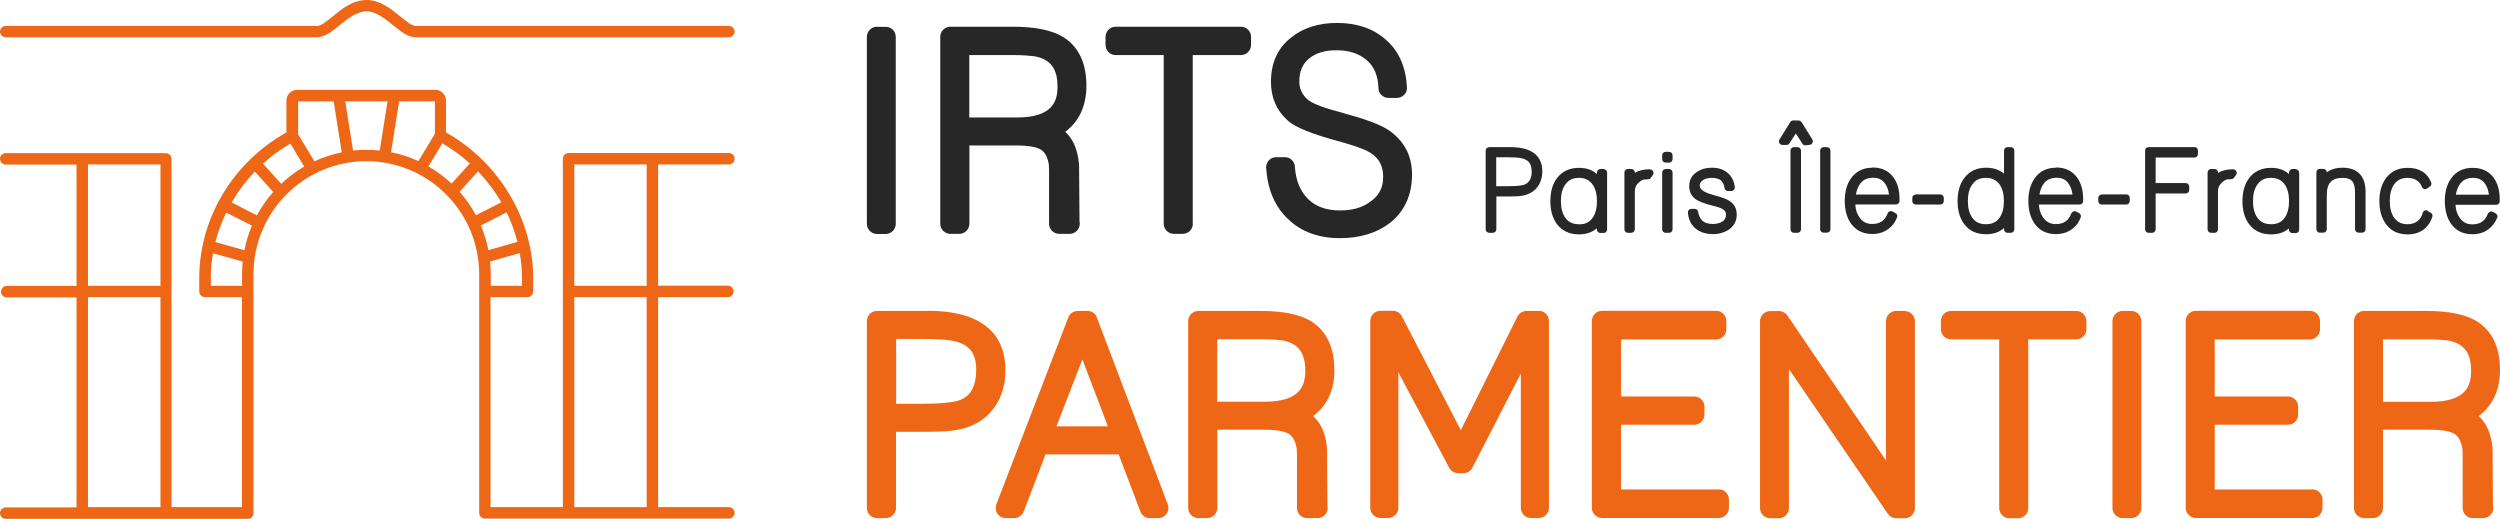 <svg width="188" height="39" viewBox="0 0 188 39" fill="none" xmlns="http://www.w3.org/2000/svg">
<g clip-path="url(#clip0_676_2876)">
<path d="M69.788 23.383H65.952C65.531 23.383 65.188 23.726 65.188 24.147V38.197C65.188 38.619 65.531 38.961 65.952 38.961H66.617C67.038 38.961 67.38 38.619 67.38 38.197V32.469H69.729C70.776 32.469 71.54 32.42 72.049 32.313C72.988 32.127 73.761 31.745 74.339 31.157C75.18 30.296 75.611 29.18 75.611 27.848C75.611 25.811 74.603 23.373 69.788 23.373V23.383ZM67.38 25.488H69.318C70.297 25.488 71.011 25.527 71.452 25.596C72.822 25.811 73.409 26.467 73.409 27.799C73.409 29.366 72.753 29.835 72.254 30.061C72 30.168 71.285 30.364 69.308 30.364H67.39V25.488H67.38Z" fill="#EE6716"/>
<path d="M82.491 23.872C82.374 23.579 82.1 23.383 81.786 23.383H81.043C80.729 23.383 80.446 23.579 80.338 23.872L74.926 37.923C74.838 38.158 74.867 38.423 75.004 38.628C75.141 38.834 75.386 38.961 75.631 38.961H76.267C76.58 38.961 76.864 38.765 76.981 38.472L78.625 34.173H84.125L85.76 38.472C85.867 38.765 86.151 38.961 86.464 38.961H87.11C87.365 38.961 87.59 38.834 87.737 38.628C87.874 38.423 87.913 38.158 87.815 37.923L82.481 23.872H82.491ZM79.447 32.058L81.395 27.025L83.313 32.058H79.447Z" fill="#EE6716"/>
<path d="M100.342 27.818C100.342 26.115 99.754 24.881 98.59 24.156C97.729 23.637 96.486 23.383 94.783 23.383H90.115C89.694 23.383 89.351 23.726 89.351 24.147V38.197C89.351 38.619 89.694 38.961 90.115 38.961H90.78C91.201 38.961 91.544 38.619 91.544 38.197V32.313H95.028C96.085 32.313 96.593 32.46 96.828 32.577C96.965 32.646 97.367 32.851 97.513 33.733C97.513 33.821 97.533 33.968 97.533 34.163C97.533 34.389 97.533 34.682 97.533 35.054V38.197C97.533 38.619 97.876 38.961 98.296 38.961H99.079C99.5 38.961 99.843 38.619 99.843 38.197C99.843 38.129 99.843 38.07 99.823 38.011L99.803 35.524C99.803 33.723 99.794 33.654 99.784 33.635C99.676 32.499 99.265 31.764 98.746 31.285C99.803 30.511 100.351 29.336 100.351 27.818H100.342ZM91.534 25.508H94.783C95.165 25.508 95.497 25.508 95.781 25.537C96.055 25.557 96.28 25.576 96.417 25.596C97.621 25.811 98.159 26.516 98.159 27.877C98.159 28.964 97.807 30.208 95.116 30.208H91.534V25.517V25.508Z" fill="#EE6716"/>
<path d="M115.716 23.383H114.796C114.503 23.383 114.239 23.549 114.111 23.804L109.854 32.352L105.421 23.784C105.294 23.53 105.029 23.373 104.746 23.373H103.806C103.385 23.373 103.043 23.716 103.043 24.137V38.188C103.043 38.609 103.385 38.952 103.806 38.952H104.393C104.814 38.952 105.157 38.609 105.157 38.188V27.995L108.983 35.182C109.11 35.426 109.375 35.583 109.659 35.583H110.05C110.334 35.583 110.598 35.426 110.725 35.172L114.366 28.093V38.188C114.366 38.609 114.708 38.952 115.129 38.952H115.716C116.137 38.952 116.48 38.609 116.48 38.188V24.137C116.48 23.716 116.137 23.373 115.716 23.373V23.383Z" fill="#EE6716"/>
<path d="M129.251 36.807H121.902V31.941H127.411C127.832 31.941 128.175 31.598 128.175 31.187V30.58C128.175 30.159 127.832 29.816 127.411 29.816H121.902V25.527H129.055C129.476 25.527 129.819 25.184 129.819 24.764V24.137C129.819 23.716 129.476 23.373 129.055 23.373H120.473C120.052 23.373 119.709 23.716 119.709 24.137V38.188C119.709 38.609 120.052 38.952 120.473 38.952H129.251C129.672 38.952 130.015 38.609 130.015 38.188V37.561C130.015 37.14 129.672 36.797 129.251 36.797V36.807Z" fill="#EE6716"/>
<path d="M143.236 23.383H142.59C142.169 23.383 141.827 23.726 141.827 24.147V34.624L134.409 23.726C134.272 23.52 134.037 23.393 133.782 23.393H133.117C132.696 23.393 132.354 23.735 132.354 24.156V38.207C132.354 38.628 132.696 38.971 133.117 38.971H133.763C134.184 38.971 134.526 38.628 134.526 38.207V27.75L141.964 38.638C142.111 38.844 142.336 38.971 142.59 38.971H143.236C143.657 38.971 144 38.628 144 38.207V24.156C144 23.735 143.657 23.393 143.236 23.393V23.383Z" fill="#EE6716"/>
<path d="M156.135 23.383H146.72C146.299 23.383 145.957 23.726 145.957 24.147V24.754C145.957 25.175 146.299 25.517 146.72 25.517H150.341V38.207C150.341 38.628 150.684 38.971 151.095 38.971H151.76C152.181 38.971 152.524 38.628 152.524 38.207V25.517H156.135C156.556 25.517 156.898 25.175 156.898 24.754V24.147C156.898 23.726 156.556 23.383 156.135 23.383Z" fill="#EE6716"/>
<path d="M159.619 23.383H160.265C160.686 23.383 161.028 23.726 161.028 24.147V38.197C161.028 38.619 160.686 38.961 160.265 38.961H159.619C159.198 38.961 158.856 38.619 158.856 38.197V24.147C158.856 23.726 159.198 23.383 159.619 23.383Z" fill="#EE6716"/>
<path d="M173.898 36.807H166.548V31.941H172.058C172.478 31.941 172.821 31.598 172.821 31.187V30.58C172.821 30.159 172.478 29.816 172.058 29.816H166.548V25.527H173.702C174.123 25.527 174.465 25.184 174.465 24.764V24.137C174.465 23.716 174.132 23.373 173.702 23.373H165.129C164.708 23.373 164.365 23.716 164.365 24.137V38.188C164.365 38.609 164.708 38.952 165.129 38.952H173.898C174.318 38.952 174.651 38.609 174.651 38.188V37.561C174.651 37.14 174.309 36.797 173.898 36.797V36.807Z" fill="#EE6716"/>
<path d="M187.452 35.524C187.452 33.723 187.432 33.654 187.432 33.635C187.325 32.499 186.914 31.764 186.395 31.285C187.442 30.511 188 29.336 188 27.818C188 26.115 187.413 24.881 186.248 24.156C185.387 23.637 184.144 23.383 182.441 23.383H177.773C177.352 23.383 177.019 23.726 177.019 24.147V38.197C177.019 38.619 177.362 38.961 177.773 38.961H178.439C178.859 38.961 179.202 38.619 179.202 38.197V32.313H182.686C183.743 32.313 184.252 32.46 184.487 32.577C184.614 32.646 185.025 32.851 185.172 33.733C185.181 33.821 185.191 33.968 185.191 34.163C185.191 34.389 185.191 34.682 185.191 35.054V38.197C185.191 38.619 185.534 38.961 185.955 38.961H186.738C187.158 38.961 187.501 38.619 187.501 38.197C187.501 38.129 187.501 38.07 187.472 38.011L187.452 35.524ZM179.192 25.517H182.441C182.823 25.517 183.165 25.517 183.449 25.547C183.723 25.566 183.939 25.586 184.085 25.605C185.289 25.821 185.827 26.526 185.827 27.887C185.827 28.974 185.485 30.217 182.774 30.217H179.202V25.527L179.192 25.517Z" fill="#EE6716"/>
<path d="M65.962 2.018H66.607C67.028 2.018 67.361 2.36 67.361 2.772V16.832C67.361 17.253 67.018 17.596 66.598 17.596H65.952C65.531 17.596 65.188 17.253 65.188 16.832V2.772C65.188 2.351 65.531 2.008 65.952 2.008L65.962 2.018Z" fill="#282727"/>
<path d="M71.471 17.586H72.137C72.558 17.586 72.9 17.244 72.9 16.823V10.938H76.384C77.441 10.938 77.95 11.085 78.185 11.202C78.322 11.271 78.723 11.476 78.87 12.357C78.87 12.446 78.889 12.592 78.889 12.788C78.889 13.014 78.889 13.307 78.889 13.679V16.823C78.889 17.244 79.232 17.586 79.653 17.586H80.436C80.857 17.586 81.199 17.244 81.199 16.823C81.199 16.764 81.199 16.695 81.18 16.637L81.16 14.149C81.16 12.348 81.14 12.279 81.131 12.26C81.023 11.124 80.622 10.389 80.103 9.91C81.15 9.136 81.698 7.961 81.698 6.443C81.698 4.74 81.111 3.506 79.947 2.781C79.085 2.262 77.842 2.008 76.139 2.008H71.471C71.05 2.008 70.708 2.351 70.708 2.772V16.823C70.708 17.244 71.05 17.586 71.471 17.586ZM79.526 6.502C79.526 7.589 79.183 8.833 76.472 8.833H72.89V4.142H76.139C76.521 4.142 76.854 4.142 77.147 4.172C77.422 4.191 77.647 4.211 77.784 4.231C78.987 4.446 79.526 5.151 79.526 6.512V6.502Z" fill="#282727"/>
<path d="M89.694 16.823V4.142H93.315C93.736 4.142 94.078 3.8 94.078 3.379V2.772C94.078 2.351 93.736 2.008 93.315 2.008H83.9C83.479 2.008 83.137 2.351 83.137 2.772V3.379C83.137 3.8 83.479 4.142 83.9 4.142H87.511V16.823C87.511 17.244 87.854 17.586 88.275 17.586H88.94C89.361 17.586 89.704 17.244 89.704 16.823H89.694Z" fill="#282727"/>
<path d="M106.184 13.092C106.184 11.672 105.548 10.517 104.344 9.733C103.708 9.342 102.632 8.94 101.134 8.539C101.037 8.499 100.939 8.47 100.831 8.45C100.811 8.45 100.792 8.441 100.772 8.431C99.079 8 98.512 7.638 98.326 7.481C97.905 7.089 97.709 6.659 97.709 6.14C97.709 5.356 97.954 4.788 98.463 4.387C98.972 3.976 99.637 3.78 100.508 3.78C101.448 3.78 102.191 4.025 102.769 4.514C103.346 5.014 103.63 5.699 103.659 6.619C103.659 7.031 104.002 7.364 104.423 7.364H105.049C105.255 7.364 105.46 7.275 105.597 7.129C105.744 6.982 105.822 6.776 105.803 6.57C105.724 5.043 105.196 3.839 104.227 2.997C103.287 2.154 102.054 1.724 100.557 1.724C99.177 1.724 98.013 2.086 97.122 2.801C96.094 3.584 95.576 4.72 95.576 6.159C95.576 7.334 95.996 8.304 96.819 9.048C97.151 9.351 97.866 9.831 100.214 10.497C100.273 10.517 100.312 10.517 100.342 10.526C100.381 10.546 100.42 10.556 100.459 10.566C102.24 11.045 102.847 11.349 103.062 11.496C103.708 11.907 104.012 12.475 104.012 13.297C104.012 14.12 103.718 14.688 103.062 15.158C102.465 15.608 101.712 15.824 100.782 15.824C99.735 15.824 98.942 15.54 98.365 14.962C97.768 14.365 97.445 13.572 97.376 12.534C97.357 12.132 97.024 11.819 96.623 11.819H95.977C95.762 11.819 95.566 11.907 95.419 12.054C95.282 12.21 95.204 12.416 95.213 12.622C95.321 14.247 95.869 15.54 96.848 16.46C97.826 17.42 99.148 17.909 100.763 17.909C102.27 17.909 103.522 17.527 104.511 16.773C105.626 15.892 106.184 14.668 106.184 13.121V13.092Z" fill="#282727"/>
<path d="M113.602 11.065H111.988C111.841 11.065 111.723 11.182 111.723 11.329V17.243C111.723 17.39 111.841 17.507 111.988 17.507H112.262C112.409 17.507 112.526 17.39 112.526 17.243V14.775H113.573C114.004 14.775 114.327 14.756 114.532 14.707C114.914 14.629 115.227 14.472 115.462 14.237C115.804 13.884 115.981 13.434 115.981 12.886C115.981 12.053 115.57 11.065 113.593 11.065H113.602ZM115.188 12.866C115.188 13.395 115.022 13.718 114.659 13.875C114.552 13.924 114.239 14.002 113.387 14.002H112.516V11.828H113.397C113.808 11.828 114.121 11.848 114.307 11.877C114.914 11.975 115.178 12.279 115.178 12.866H115.188Z" fill="#282727"/>
<path d="M120.61 12.71H120.355C120.218 12.71 120.091 12.828 120.091 12.975V13.092C119.748 12.779 119.298 12.622 118.74 12.622C118.026 12.622 117.468 12.886 117.087 13.396C116.754 13.836 116.587 14.414 116.587 15.129C116.587 15.844 116.754 16.411 117.087 16.862C117.478 17.361 118.026 17.626 118.731 17.626C119.288 17.626 119.739 17.469 120.081 17.165V17.253C120.081 17.391 120.199 17.518 120.345 17.518H120.6C120.747 17.518 120.854 17.4 120.854 17.253V12.984C120.854 12.838 120.737 12.72 120.6 12.72L120.61 12.71ZM118.74 16.862C118.271 16.862 117.938 16.705 117.703 16.363C117.488 16.059 117.38 15.638 117.38 15.119C117.38 14.6 117.488 14.179 117.713 13.875C117.948 13.533 118.28 13.376 118.74 13.376C119.2 13.376 119.533 13.543 119.768 13.885C119.983 14.189 120.091 14.61 120.091 15.129C120.091 15.648 119.983 16.069 119.768 16.372C119.543 16.715 119.2 16.872 118.74 16.872V16.862Z" fill="#282727"/>
<path d="M124.064 12.729C123.604 12.729 123.223 12.818 122.939 13.004V12.974C122.939 12.828 122.821 12.71 122.675 12.71H122.41C122.264 12.71 122.156 12.828 122.156 12.974V17.244C122.156 17.39 122.273 17.508 122.41 17.508H122.675C122.821 17.508 122.939 17.39 122.939 17.244V14.404C122.939 14.169 122.998 13.993 123.115 13.856C123.281 13.669 123.428 13.552 123.585 13.513C123.604 13.513 123.692 13.483 123.937 13.483C124.025 13.483 124.103 13.434 124.143 13.376L124.309 13.141C124.358 13.062 124.358 12.964 124.309 12.876C124.27 12.798 124.162 12.739 124.064 12.739V12.729Z" fill="#282727"/>
<path d="M125.258 12.71H125.513C125.66 12.71 125.777 12.828 125.777 12.974V17.244C125.777 17.39 125.66 17.508 125.513 17.508H125.258C125.111 17.508 124.994 17.39 124.994 17.244V12.974C124.994 12.828 125.111 12.71 125.258 12.71Z" fill="#282727"/>
<path d="M125.258 11.417H125.513C125.66 11.417 125.777 11.534 125.777 11.681V11.965C125.777 12.112 125.66 12.23 125.513 12.23H125.258C125.111 12.23 124.994 12.112 124.994 11.965V11.681C124.994 11.534 125.111 11.417 125.258 11.417Z" fill="#282727"/>
<path d="M129.016 14.717H128.987C128.987 14.717 128.958 14.698 128.938 14.688C128.429 14.561 127.822 14.336 127.822 13.973C127.822 13.777 127.901 13.64 128.087 13.533C128.253 13.425 128.468 13.376 128.723 13.376C129.32 13.376 129.613 13.611 129.682 14.14C129.701 14.267 129.809 14.365 129.936 14.365H130.191C130.269 14.365 130.338 14.336 130.386 14.277C130.435 14.218 130.465 14.15 130.455 14.071C130.406 13.611 130.22 13.249 129.897 12.984C129.594 12.74 129.212 12.612 128.752 12.612C128.292 12.612 127.94 12.71 127.627 12.916C127.225 13.17 127.03 13.533 127.03 14.003C127.03 14.404 127.176 14.717 127.48 14.953C127.715 15.139 128.175 15.315 128.938 15.511C128.977 15.511 129.007 15.53 129.036 15.53L129.144 15.56C129.799 15.736 129.799 16.039 129.799 16.137C129.799 16.372 129.711 16.539 129.515 16.666C129.33 16.784 129.095 16.842 128.801 16.842C128.145 16.842 127.813 16.558 127.695 15.922C127.676 15.804 127.568 15.707 127.441 15.707H127.186C127.118 15.707 127.049 15.736 127 15.795C126.951 15.844 126.922 15.922 126.932 15.99C126.971 16.509 127.176 16.921 127.539 17.214C127.881 17.479 128.312 17.606 128.821 17.606C129.271 17.606 129.662 17.488 130.005 17.273C130.396 16.999 130.602 16.617 130.602 16.147C130.602 15.677 130.416 15.344 130.054 15.109C129.858 14.972 129.515 14.845 129.026 14.717H129.016Z" fill="#282727"/>
<path d="M134.898 11.065H135.172C135.319 11.065 135.436 11.182 135.436 11.329V17.243C135.436 17.39 135.319 17.507 135.172 17.507H134.908C134.761 17.507 134.644 17.39 134.644 17.243V11.329C134.644 11.182 134.761 11.065 134.908 11.065H134.898Z" fill="#282727"/>
<path d="M135.466 9.185C135.417 9.107 135.338 9.058 135.241 9.058H134.849C134.761 9.058 134.673 9.107 134.634 9.175L133.812 10.497C133.763 10.585 133.763 10.683 133.812 10.761C133.861 10.85 133.939 10.898 134.037 10.898H134.35C134.438 10.898 134.526 10.85 134.565 10.781L135.045 10.037L135.544 10.81C135.593 10.889 135.671 10.928 135.769 10.928H135.789L136.092 10.889C136.18 10.889 136.258 10.83 136.298 10.742C136.337 10.663 136.337 10.566 136.288 10.487L135.475 9.175L135.466 9.185Z" fill="#282727"/>
<path d="M137.129 11.065H137.384C137.531 11.065 137.648 11.182 137.648 11.329V17.233C137.648 17.38 137.531 17.497 137.384 17.497H137.129C136.983 17.497 136.875 17.38 136.875 17.243V11.329C136.875 11.182 136.992 11.065 137.139 11.065H137.129Z" fill="#282727"/>
<path d="M140.799 12.612C140.105 12.612 139.566 12.886 139.194 13.415C138.881 13.856 138.725 14.424 138.725 15.109C138.725 15.795 138.881 16.372 139.194 16.813C139.566 17.332 140.105 17.596 140.799 17.596C141.279 17.596 141.71 17.459 142.062 17.175C142.336 16.96 142.532 16.676 142.659 16.343C142.708 16.216 142.659 16.079 142.532 16.02L142.316 15.902C142.248 15.873 142.179 15.863 142.101 15.893C142.032 15.922 141.974 15.971 141.954 16.039C141.749 16.588 141.377 16.842 140.79 16.842C140.369 16.842 140.065 16.686 139.83 16.343C139.645 16.088 139.537 15.755 139.517 15.374H142.581C142.727 15.374 142.845 15.256 142.845 15.109V14.953C142.845 14.277 142.678 13.719 142.365 13.308C142.003 12.828 141.475 12.593 140.79 12.593L140.799 12.612ZM142.042 14.629H139.566C139.615 14.296 139.733 14.022 139.899 13.797C140.124 13.503 140.437 13.366 140.858 13.366C141.279 13.366 141.543 13.513 141.758 13.807C141.915 14.022 142.013 14.296 142.052 14.629H142.042Z" fill="#282727"/>
<path d="M144.078 14.619H145.908C146.055 14.619 146.172 14.737 146.172 14.883V15.118C146.172 15.265 146.055 15.383 145.908 15.383H144.068C143.921 15.383 143.804 15.265 143.804 15.118V14.893C143.804 14.746 143.921 14.629 144.068 14.629L144.078 14.619Z" fill="#282727"/>
<path d="M158.063 14.619H159.893C160.04 14.619 160.157 14.737 160.157 14.883V15.118C160.157 15.265 160.04 15.383 159.893 15.383H158.053C157.906 15.383 157.789 15.265 157.789 15.118V14.893C157.789 14.746 157.906 14.629 158.053 14.629L158.063 14.619Z" fill="#282727"/>
<path d="M151.212 11.065H150.958C150.811 11.065 150.703 11.182 150.703 11.329V13.062C150.361 12.768 149.911 12.611 149.353 12.611C148.648 12.611 148.09 12.876 147.709 13.395C147.376 13.835 147.21 14.413 147.21 15.118C147.21 15.823 147.376 16.411 147.709 16.851C148.081 17.36 148.638 17.615 149.353 17.615C149.911 17.615 150.361 17.458 150.703 17.145V17.243C150.703 17.39 150.821 17.507 150.958 17.507H151.212C151.359 17.507 151.477 17.39 151.477 17.243V11.329C151.477 11.182 151.359 11.065 151.212 11.065ZM149.343 16.861C148.873 16.861 148.541 16.704 148.306 16.362C148.09 16.048 147.983 15.637 147.983 15.118C147.983 14.599 148.09 14.178 148.315 13.875C148.541 13.532 148.883 13.375 149.343 13.375C149.803 13.375 150.136 13.542 150.371 13.875C150.586 14.188 150.694 14.609 150.694 15.118C150.694 15.627 150.586 16.058 150.371 16.362C150.136 16.704 149.813 16.861 149.343 16.861Z" fill="#282727"/>
<path d="M154.608 12.612C153.913 12.612 153.375 12.886 153.003 13.415C152.69 13.856 152.533 14.424 152.533 15.109C152.533 15.795 152.69 16.372 153.003 16.823C153.375 17.342 153.913 17.606 154.608 17.606C155.088 17.606 155.518 17.469 155.871 17.185C156.145 16.97 156.35 16.686 156.468 16.353C156.517 16.235 156.468 16.088 156.35 16.03L156.135 15.912C156.066 15.883 155.988 15.873 155.92 15.902C155.851 15.932 155.792 15.991 155.763 16.049C155.558 16.598 155.186 16.852 154.598 16.852C154.187 16.852 153.874 16.695 153.639 16.353C153.453 16.088 153.346 15.765 153.326 15.383H156.389C156.536 15.383 156.654 15.266 156.654 15.119V14.962C156.654 14.287 156.487 13.738 156.174 13.317C155.812 12.838 155.284 12.593 154.598 12.593L154.608 12.612ZM155.851 14.629H153.365C153.424 14.296 153.532 14.022 153.698 13.797C153.933 13.503 154.246 13.366 154.657 13.366C155.068 13.366 155.342 13.503 155.558 13.807C155.714 14.032 155.812 14.306 155.851 14.629Z" fill="#282727"/>
<path d="M165.021 11.065H161.566C161.42 11.065 161.312 11.182 161.312 11.329V17.243C161.312 17.39 161.429 17.507 161.566 17.507H161.85C161.987 17.507 162.105 17.39 162.105 17.243V14.55H164.365C164.512 14.55 164.63 14.433 164.63 14.286V14.031C164.63 13.884 164.512 13.767 164.365 13.767H162.105V11.848H165.021C165.168 11.848 165.285 11.73 165.285 11.583V11.319C165.285 11.172 165.168 11.055 165.021 11.055V11.065Z" fill="#282727"/>
<path d="M167.928 12.729C167.468 12.729 167.086 12.818 166.792 13.004V12.974C166.792 12.828 166.675 12.71 166.538 12.71H166.274C166.127 12.71 166.01 12.828 166.01 12.974V17.244C166.01 17.39 166.127 17.508 166.274 17.508H166.538C166.685 17.508 166.792 17.39 166.792 17.244V14.404C166.792 14.169 166.851 13.993 166.969 13.856C167.135 13.669 167.282 13.552 167.438 13.503C167.438 13.503 167.517 13.474 167.781 13.474C167.869 13.474 167.947 13.434 167.996 13.366L168.163 13.141C168.212 13.062 168.221 12.964 168.163 12.867C168.123 12.788 168.016 12.729 167.918 12.729H167.928Z" fill="#282727"/>
<path d="M172.655 12.71H172.4C172.253 12.71 172.136 12.828 172.136 12.975V13.092C171.793 12.779 171.343 12.622 170.785 12.622C170.071 12.622 169.513 12.886 169.132 13.396C168.799 13.836 168.632 14.414 168.632 15.129C168.632 15.844 168.799 16.411 169.132 16.862C169.523 17.361 170.071 17.626 170.776 17.626C171.333 17.626 171.784 17.479 172.126 17.175V17.263C172.126 17.41 172.244 17.528 172.39 17.528H172.645C172.792 17.528 172.899 17.41 172.899 17.263V12.994C172.899 12.847 172.782 12.73 172.645 12.73L172.655 12.71ZM170.785 16.862C170.325 16.862 169.983 16.695 169.748 16.363C169.533 16.059 169.425 15.638 169.425 15.119C169.425 14.6 169.533 14.179 169.758 13.875C169.993 13.533 170.325 13.376 170.785 13.376C171.245 13.376 171.578 13.543 171.813 13.875C172.028 14.189 172.136 14.6 172.136 15.119C172.136 15.638 172.028 16.059 171.813 16.363C171.588 16.705 171.245 16.862 170.785 16.862Z" fill="#282727"/>
<path d="M176.158 12.612C175.679 12.612 175.287 12.73 174.974 12.955C174.974 12.818 174.857 12.7 174.71 12.7H174.446C174.299 12.7 174.191 12.818 174.191 12.965V17.234C174.191 17.371 174.309 17.498 174.446 17.498H174.71C174.857 17.498 174.974 17.381 174.974 17.234V14.943C174.974 14.757 174.974 14.629 174.984 14.531C174.984 14.414 175.003 14.316 175.003 14.257C175.111 13.65 175.473 13.376 176.158 13.376C176.511 13.376 176.755 13.464 176.902 13.64C177.029 13.807 177.098 14.091 177.098 14.482V17.234C177.098 17.381 177.215 17.498 177.362 17.498H177.626C177.773 17.498 177.89 17.381 177.89 17.234V14.404C177.89 13.249 177.284 12.612 176.168 12.612H176.158Z" fill="#282727"/>
<path d="M182.578 15.853C182.51 15.814 182.441 15.795 182.334 15.834C182.255 15.873 182.206 15.932 182.187 16.01C182.118 16.284 181.991 16.49 181.786 16.637C181.58 16.784 181.345 16.862 181.061 16.862C180.601 16.862 180.269 16.705 180.034 16.363C179.818 16.059 179.711 15.638 179.711 15.119C179.711 14.6 179.818 14.189 180.034 13.875C180.269 13.533 180.601 13.376 181.061 13.376C181.355 13.376 181.6 13.454 181.805 13.611C181.962 13.738 182.06 13.885 182.118 14.042C182.148 14.12 182.197 14.179 182.285 14.208C182.363 14.238 182.451 14.218 182.51 14.179L182.725 14.032C182.823 13.973 182.872 13.836 182.823 13.719C182.539 12.994 181.942 12.622 181.061 12.622C180.357 12.622 179.799 12.886 179.417 13.405C179.094 13.846 178.928 14.424 178.928 15.129C178.928 15.834 179.094 16.392 179.417 16.842C179.789 17.361 180.337 17.626 181.042 17.626C181.57 17.626 182.02 17.479 182.373 17.165C182.617 16.94 182.803 16.656 182.911 16.304C182.95 16.186 182.901 16.069 182.794 16L182.568 15.873L182.578 15.853Z" fill="#282727"/>
<path d="M187.501 13.337C187.139 12.857 186.61 12.622 185.925 12.622C185.24 12.622 184.682 12.896 184.32 13.425C184.007 13.866 183.85 14.434 183.85 15.119C183.85 15.804 184.007 16.382 184.32 16.832C184.692 17.351 185.23 17.616 185.925 17.616C186.415 17.616 186.835 17.479 187.188 17.195C187.452 16.979 187.657 16.705 187.794 16.363C187.834 16.245 187.785 16.108 187.677 16.049L187.462 15.932C187.393 15.902 187.325 15.893 187.246 15.922C187.178 15.951 187.129 16 187.09 16.069C186.884 16.617 186.512 16.872 185.925 16.872C185.514 16.872 185.201 16.715 184.966 16.372C184.78 16.108 184.673 15.785 184.653 15.403H187.716C187.863 15.403 187.98 15.285 187.98 15.139V14.982C187.98 14.306 187.814 13.758 187.501 13.337ZM187.168 14.639H184.682C184.731 14.306 184.849 14.032 185.015 13.807C185.24 13.513 185.553 13.376 185.974 13.376C186.395 13.376 186.659 13.523 186.875 13.817C187.031 14.042 187.129 14.316 187.168 14.639Z" fill="#282727"/>
<path d="M54.815 38.138H49.491V22.344H54.736C54.971 22.344 55.167 22.148 55.167 21.913C55.167 21.678 54.971 21.482 54.736 21.482H49.491V12.367H54.815C55.049 12.367 55.245 12.18 55.245 11.936C55.245 11.691 55.049 11.505 54.815 11.505H42.758C42.523 11.505 42.327 11.701 42.327 11.936V38.138H36.886V22.344H39.665C39.9 22.344 40.096 22.148 40.096 21.913V20.924C40.096 16.489 37.522 12.19 33.539 9.958V7.559C33.539 7.118 33.176 6.756 32.736 6.756H22.343C21.902 6.756 21.54 7.118 21.54 7.559V9.958C17.547 12.19 15.032 16.342 14.983 20.797V21.913C14.983 22.148 15.179 22.344 15.414 22.344H18.193V38.138H12.899V11.945C12.899 11.71 12.703 11.515 12.468 11.515H0.431C0.196 11.515 0 11.71 0 11.945C0 12.18 0.196 12.376 0.431 12.376H5.755V21.502H0.509C0.274 21.502 0.078 21.698 0.078 21.933C0.078 22.168 0.274 22.364 0.509 22.364H5.755V38.158H0.431C0.196 38.158 0 38.353 0 38.588C0 38.823 0.196 39.019 0.431 39.019H18.634C18.869 39.019 19.064 38.833 19.064 38.588V20.611C19.064 15.931 22.871 12.122 27.549 12.122C32.227 12.122 36.034 15.94 36.034 20.631V38.569C36.034 38.804 36.23 39 36.465 39H54.815C55.049 39 55.245 38.804 55.245 38.569C55.245 38.334 55.049 38.138 54.815 38.138ZM48.63 22.344V38.138H43.188V22.344H48.63ZM48.63 12.367V21.492H43.188V12.367H48.63ZM18.252 19.671C18.223 19.994 18.203 20.308 18.203 20.611V21.492H15.854V20.807C15.854 20.219 15.913 19.632 16.021 19.044L18.252 19.671ZM18.947 16.968C18.692 17.566 18.506 18.183 18.379 18.819L16.197 18.202C16.392 17.448 16.666 16.704 17.009 15.989L18.947 16.968ZM20.542 14.442C20.072 14.971 19.661 15.568 19.319 16.195L17.42 15.226C17.909 14.383 18.497 13.6 19.162 12.905L20.552 14.442H20.542ZM22.881 12.523C22.255 12.885 21.677 13.316 21.149 13.825L19.779 12.308C20.415 11.73 21.1 11.221 21.834 10.8L22.881 12.533V12.523ZM25.7 11.456C24.985 11.603 24.29 11.828 23.644 12.132L22.421 10.105V7.627H25.093L25.7 11.466V11.456ZM29.144 7.618L28.557 11.319C27.872 11.25 27.226 11.25 26.551 11.319L25.964 7.618H29.144ZM37.698 15.216L35.789 16.185C35.447 15.549 35.036 14.961 34.566 14.423L35.946 12.885C36.621 13.59 37.209 14.364 37.698 15.216ZM35.33 12.288L33.959 13.806C33.431 13.306 32.844 12.876 32.217 12.513L33.264 10.78C33.998 11.211 34.693 11.71 35.33 12.288ZM32.707 7.618V10.056L31.464 12.112C30.818 11.818 30.123 11.593 29.409 11.446L30.015 7.618H32.707ZM38.911 18.192L36.729 18.809C36.602 18.173 36.416 17.556 36.161 16.959L38.099 15.97C38.442 16.685 38.716 17.429 38.911 18.192ZM36.856 19.661L39.088 19.035C39.195 19.671 39.254 20.308 39.254 20.934V21.492H36.905V20.611C36.905 20.308 36.886 19.984 36.856 19.661ZM12.067 22.344V38.138H6.616V22.344H12.057H12.067ZM12.067 12.367V21.492H6.616V12.367H12.057H12.067Z" fill="#EE6716"/>
<path d="M0.431 2.8H23.85C24.427 2.8 24.936 2.389 25.533 1.9C26.14 1.41 26.825 0.852 27.549 0.852C28.273 0.852 28.949 1.41 29.565 1.9C30.162 2.379 30.671 2.8 31.248 2.8H54.815C55.049 2.8 55.245 2.605 55.245 2.379C55.245 2.154 55.049 1.949 54.815 1.949H31.248C30.974 1.949 30.534 1.586 30.104 1.234C29.389 0.656 28.577 0 27.559 0C26.541 0 25.719 0.656 25.005 1.244C24.574 1.596 24.134 1.949 23.86 1.949H0.431C0.196 1.949 0 2.144 0 2.379C0 2.614 0.196 2.8 0.431 2.8Z" fill="#EE6716"/>
</g>
<defs>
<clipPath id="clip0_676_2876">
<rect width="188" height="39" fill="white"/>
</clipPath>
</defs>
</svg>

